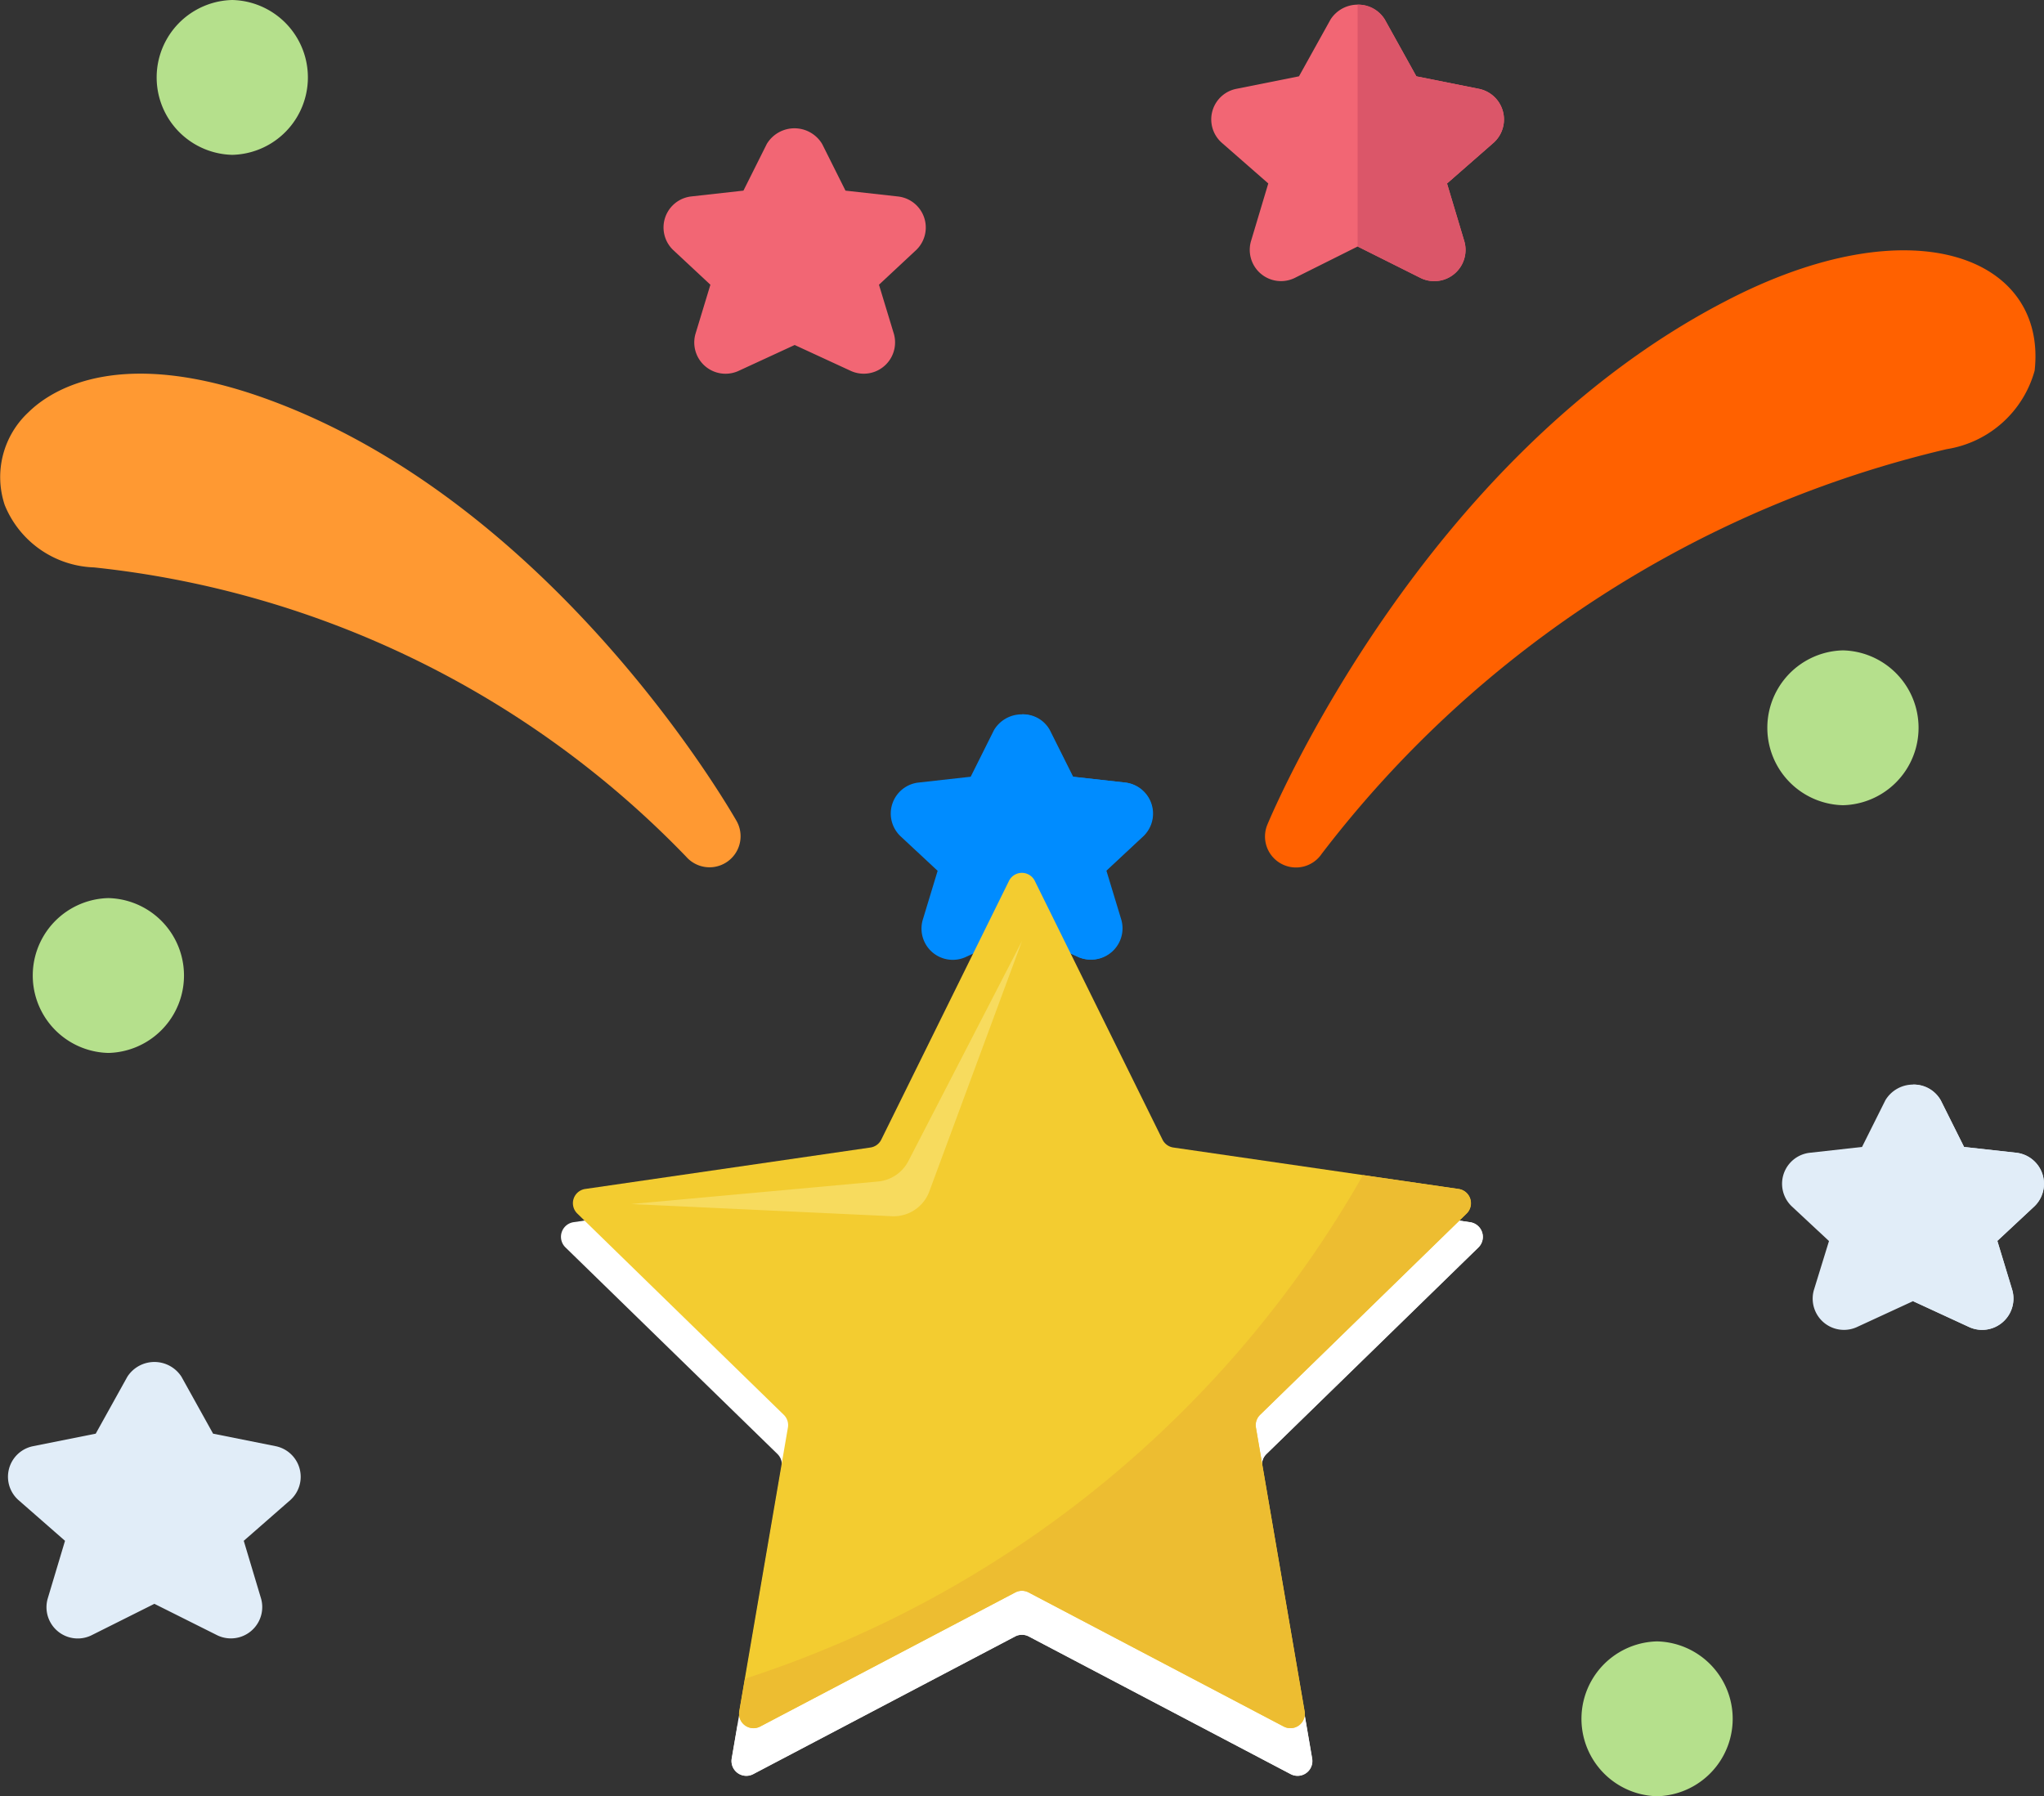 <svg xmlns="http://www.w3.org/2000/svg" width="47" height="41.309" viewBox="0 0 47 41.309">
  <rect x="0" y="0" width="47" height="41.309" fill="#333333" stroke="none"/>
  <g id="Group_1413" data-name="Group 1413" transform="translate(-1506 -697.752)">
    <g id="Group_1405" data-name="Group 1405" transform="translate(-5.222 -2)">
      <g id="Group_674" data-name="Group 674" transform="translate(1524.126 720.406)">
        <g id="Group_680" data-name="Group 680" transform="translate(0 0)">
          <path id="Path_3022" data-name="Path 3022" d="M250.083,130.458l3.011,6.1a.34.34,0,0,0,.256.186l6.732.978a.34.34,0,0,1,.188.58l-4.872,4.749a.34.34,0,0,0-.1.3l1.15,6.705a.34.34,0,0,1-.493.358l-6.022-3.166a.34.34,0,0,0-.316,0l-6.022,3.166a.34.34,0,0,1-.493-.358l1.15-6.705a.34.34,0,0,0-.1-.3l-4.872-4.749a.34.34,0,0,1,.188-.58l6.732-.978a.34.34,0,0,0,.256-.186l3.011-6.1A.34.34,0,0,1,250.083,130.458Z" transform="translate(-239.182 -130.269)" fill="#fff"/>
          <g id="Group_668" data-name="Group 668" transform="translate(1.371 1.599)">
            <path id="Path_3023" data-name="Path 3023" d="M291.1,180.06l-2.683,5.2a.9.9,0,0,1-.716.482l-5.825.532,6.155.288a.9.9,0,0,0,.884-.586Z" transform="translate(-281.874 -180.06)" fill="#fff"/>
          </g>
          <path id="Path_3024" data-name="Path 3024" d="M361.322,364.12l-.132.772a.34.34,0,0,0,.493.358l6.022-3.166a.34.34,0,0,1,.316,0l6.022,3.166a.34.34,0,0,0,.493-.358l-1.15-6.705a.34.34,0,0,1,.1-.3l4.872-4.749a.34.34,0,0,0-.188-.58l-2.255-.328A26,26,0,0,1,361.322,364.12Z" transform="translate(-357.267 -345.102)" fill="#fff"/>
        </g>
      </g>
      <g id="unboxing_6491526" transform="translate(1507.222 672.5)">
        <g id="Group_760" data-name="Group 760" transform="translate(4.184 27.359)">
          <path id="Path_3178" data-name="Path 3178" d="M455.765,300.541l-1.211-.134-.536-1.073a.742.742,0,0,0-1.274,0l-.536,1.073-1.211.135a.717.717,0,0,0-.407,1.229l.858.8L451.1,303.7a.719.719,0,0,0,.982.853l1.3-.6,1.3.6a.72.72,0,0,0,.982-.853l-.344-1.133.857-.8A.719.719,0,0,0,455.765,300.541Z" transform="translate(-409.576 -274.137)" fill="#e1edf8"/>
          <path id="Path_3179" data-name="Path 3179" d="M175.6,60.955l-1.211-.135-.536-1.072a.742.742,0,0,0-1.274,0l-.536,1.072-1.211.135a.718.718,0,0,0-.407,1.229l.858.8-.344,1.133a.719.719,0,0,0,.982.853l1.3-.6,1.3.6a.72.72,0,0,0,.982-.853l-.344-1.133.858-.8A.718.718,0,0,0,175.6,60.955Z" transform="translate(-155.132 -56.543)" fill="#f26674"/>
          <path id="Path_3180" data-name="Path 3180" d="M313.574,30.36l-1.451-.29-.727-1.309a.741.741,0,0,0-1.245,0l-.727,1.309-1.451.29a.717.717,0,0,0-.329,1.234l1.074.94-.4,1.335a.719.719,0,0,0,1,.842l1.455-.727,1.455.728a.719.719,0,0,0,1-.842l-.4-1.335,1.074-.94A.719.719,0,0,0,313.574,30.36Z" transform="translate(-279.739 -28.422)" fill="#f26674"/>
          <path id="Path_3181" data-name="Path 3181" d="M12.165,370.411l-1.45-.29-.727-1.309a.74.74,0,0,0-1.245,0l-.727,1.309-1.451.29a.717.717,0,0,0-.329,1.234l1.074.94-.4,1.335a.719.719,0,0,0,1,.842l1.455-.728,1.455.728a.721.721,0,0,0,1-.842l-.4-1.335,1.074-.94A.719.719,0,0,0,12.165,370.411Z" transform="translate(-5.999 -337.257)" fill="#e1edf8"/>
        </g>
        <path id="Path_3182" data-name="Path 3182" d="M448.214,190.184a1.781,1.781,0,0,0,0,3.561A1.781,1.781,0,0,0,448.214,190.184Z" transform="translate(-401.837 -147.975)" fill="#b5e08c"/>
        <path id="Path_3183" data-name="Path 3183" d="M13.728,252.254a1.781,1.781,0,0,0,0,3.561A1.781,1.781,0,0,0,13.728,252.254Z" transform="translate(-7.236 -204.348)" fill="#b5e08c"/>
        <path id="Path_3184" data-name="Path 3184" d="M44.763,27.252a1.781,1.781,0,0,0,0,3.561A1.781,1.781,0,0,0,44.763,27.252Z" transform="translate(-35.422 0)" fill="#b5e08c"/>
        <path id="Path_3185" data-name="Path 3185" d="M401.662,438.462a1.781,1.781,0,0,0,0,3.561A1.781,1.781,0,0,0,401.662,438.462Z" transform="translate(-359.559 -373.462)" fill="#b5e08c"/>
        <path id="Path_3191" data-name="Path 3191" d="M231.519,211.808l-1.3-.6-1.3.6a.719.719,0,0,1-.982-.853l.344-1.133-.858-.8a.718.718,0,0,1,.407-1.229l1.211-.135.536-1.073a.742.742,0,0,1,1.274,0l.536,1.073,1.211.135a.719.719,0,0,1,.407,1.229l-.858.8.344,1.133A.719.719,0,0,1,231.519,211.808Z" transform="translate(-202.721 -162.543)" fill="#008cff"/>
        <path id="Path_3192" data-name="Path 3192" d="M19.778,131.97a22.129,22.129,0,0,0-13.616-6.653,2.3,2.3,0,0,1-2.053-1.433,2.036,2.036,0,0,1,.545-2.135c.52-.512,2.106-1.561,5.587-.266,6.537,2.431,10.531,9.379,10.7,9.673A.714.714,0,0,1,19.778,131.97Z" transform="translate(0 -85.016)" fill="#ff9932"/>
        <path id="Path_3196" data-name="Path 3196" d="M262.409,207.789l-1.211-.135-.536-1.073a.7.7,0,0,0-.637-.362V211.2l1.3.6a.72.72,0,0,0,.982-.853l-.344-1.133.858-.8A.719.719,0,0,0,262.409,207.789Z" transform="translate(-232.522 -162.539)" fill="#008cff"/>
        <path id="Path_3197" data-name="Path 3197" d="M321.237,104.069a.712.712,0,0,1-.321-.9c.143-.342,3.56-8.418,10.518-12.03,4.319-2.259,7.414-1.017,7.125,1.588a2.5,2.5,0,0,1-2.021,1.806,25.4,25.4,0,0,0-14.372,9.306A.713.713,0,0,1,321.237,104.069Z" transform="translate(-287.774 -56.952)" fill="#ff6100"/>
        <path id="Path_3198" data-name="Path 3198" d="M346.874,30.357l-1.451-.29-.727-1.309a.7.7,0,0,0-.623-.339V33.98h0l1.455.728a.719.719,0,0,0,1-.842l-.4-1.335,1.074-.94a.719.719,0,0,0-.329-1.234Z" transform="translate(-308.855 -1.059)" fill="#db5669"/>
        <path id="Path_3199" data-name="Path 3199" d="M485.569,300.537l-1.211-.134-.536-1.073a.7.7,0,0,0-.638-.362v4.981h0l1.3.6a.72.72,0,0,0,.982-.853l-.344-1.133.858-.8A.719.719,0,0,0,485.569,300.537Z" transform="translate(-435.196 -246.773)" fill="#e1edf8"/>
      </g>
    </g>
    <g id="Group_674-2" data-name="Group 674" transform="translate(1519.181 717.836)">
      <g id="Group_680-2" data-name="Group 680" transform="translate(0 0)">
        <path id="Path_3022-2" data-name="Path 3022" d="M249.8,130.453l2.932,5.941a.331.331,0,0,0,.249.181l6.557.953a.331.331,0,0,1,.184.565l-4.744,4.625a.331.331,0,0,0-.1.293l1.12,6.53a.331.331,0,0,1-.481.349l-5.865-3.083a.331.331,0,0,0-.308,0l-5.865,3.083a.331.331,0,0,1-.48-.349l1.12-6.53a.331.331,0,0,0-.1-.293l-4.744-4.625a.331.331,0,0,1,.184-.565l6.557-.953a.331.331,0,0,0,.249-.181l2.932-5.941A.331.331,0,0,1,249.8,130.453Z" transform="translate(-239.182 -130.269)" fill="#f3cc30"/>
        <g id="Group_668-2" data-name="Group 668" transform="translate(1.335 1.557)">
          <path id="Path_3023-2" data-name="Path 3023" d="M290.858,180.06l-2.613,5.061a.875.875,0,0,1-.7.47l-5.673.518,5.994.28a.875.875,0,0,0,.861-.57Z" transform="translate(-281.874 -180.06)" fill="#f7db5e"/>
        </g>
        <path id="Path_3024-2" data-name="Path 3024" d="M361.318,363.81l-.129.751a.331.331,0,0,0,.481.349l5.864-3.083a.331.331,0,0,1,.308,0l5.865,3.083a.331.331,0,0,0,.48-.349l-1.12-6.53a.331.331,0,0,1,.1-.293l4.745-4.625a.331.331,0,0,0-.184-.565l-2.2-.319A25.323,25.323,0,0,1,361.318,363.81Z" transform="translate(-357.369 -345.288)" fill="#edbd31"/>
      </g>
    </g>
  </g>
</svg>
